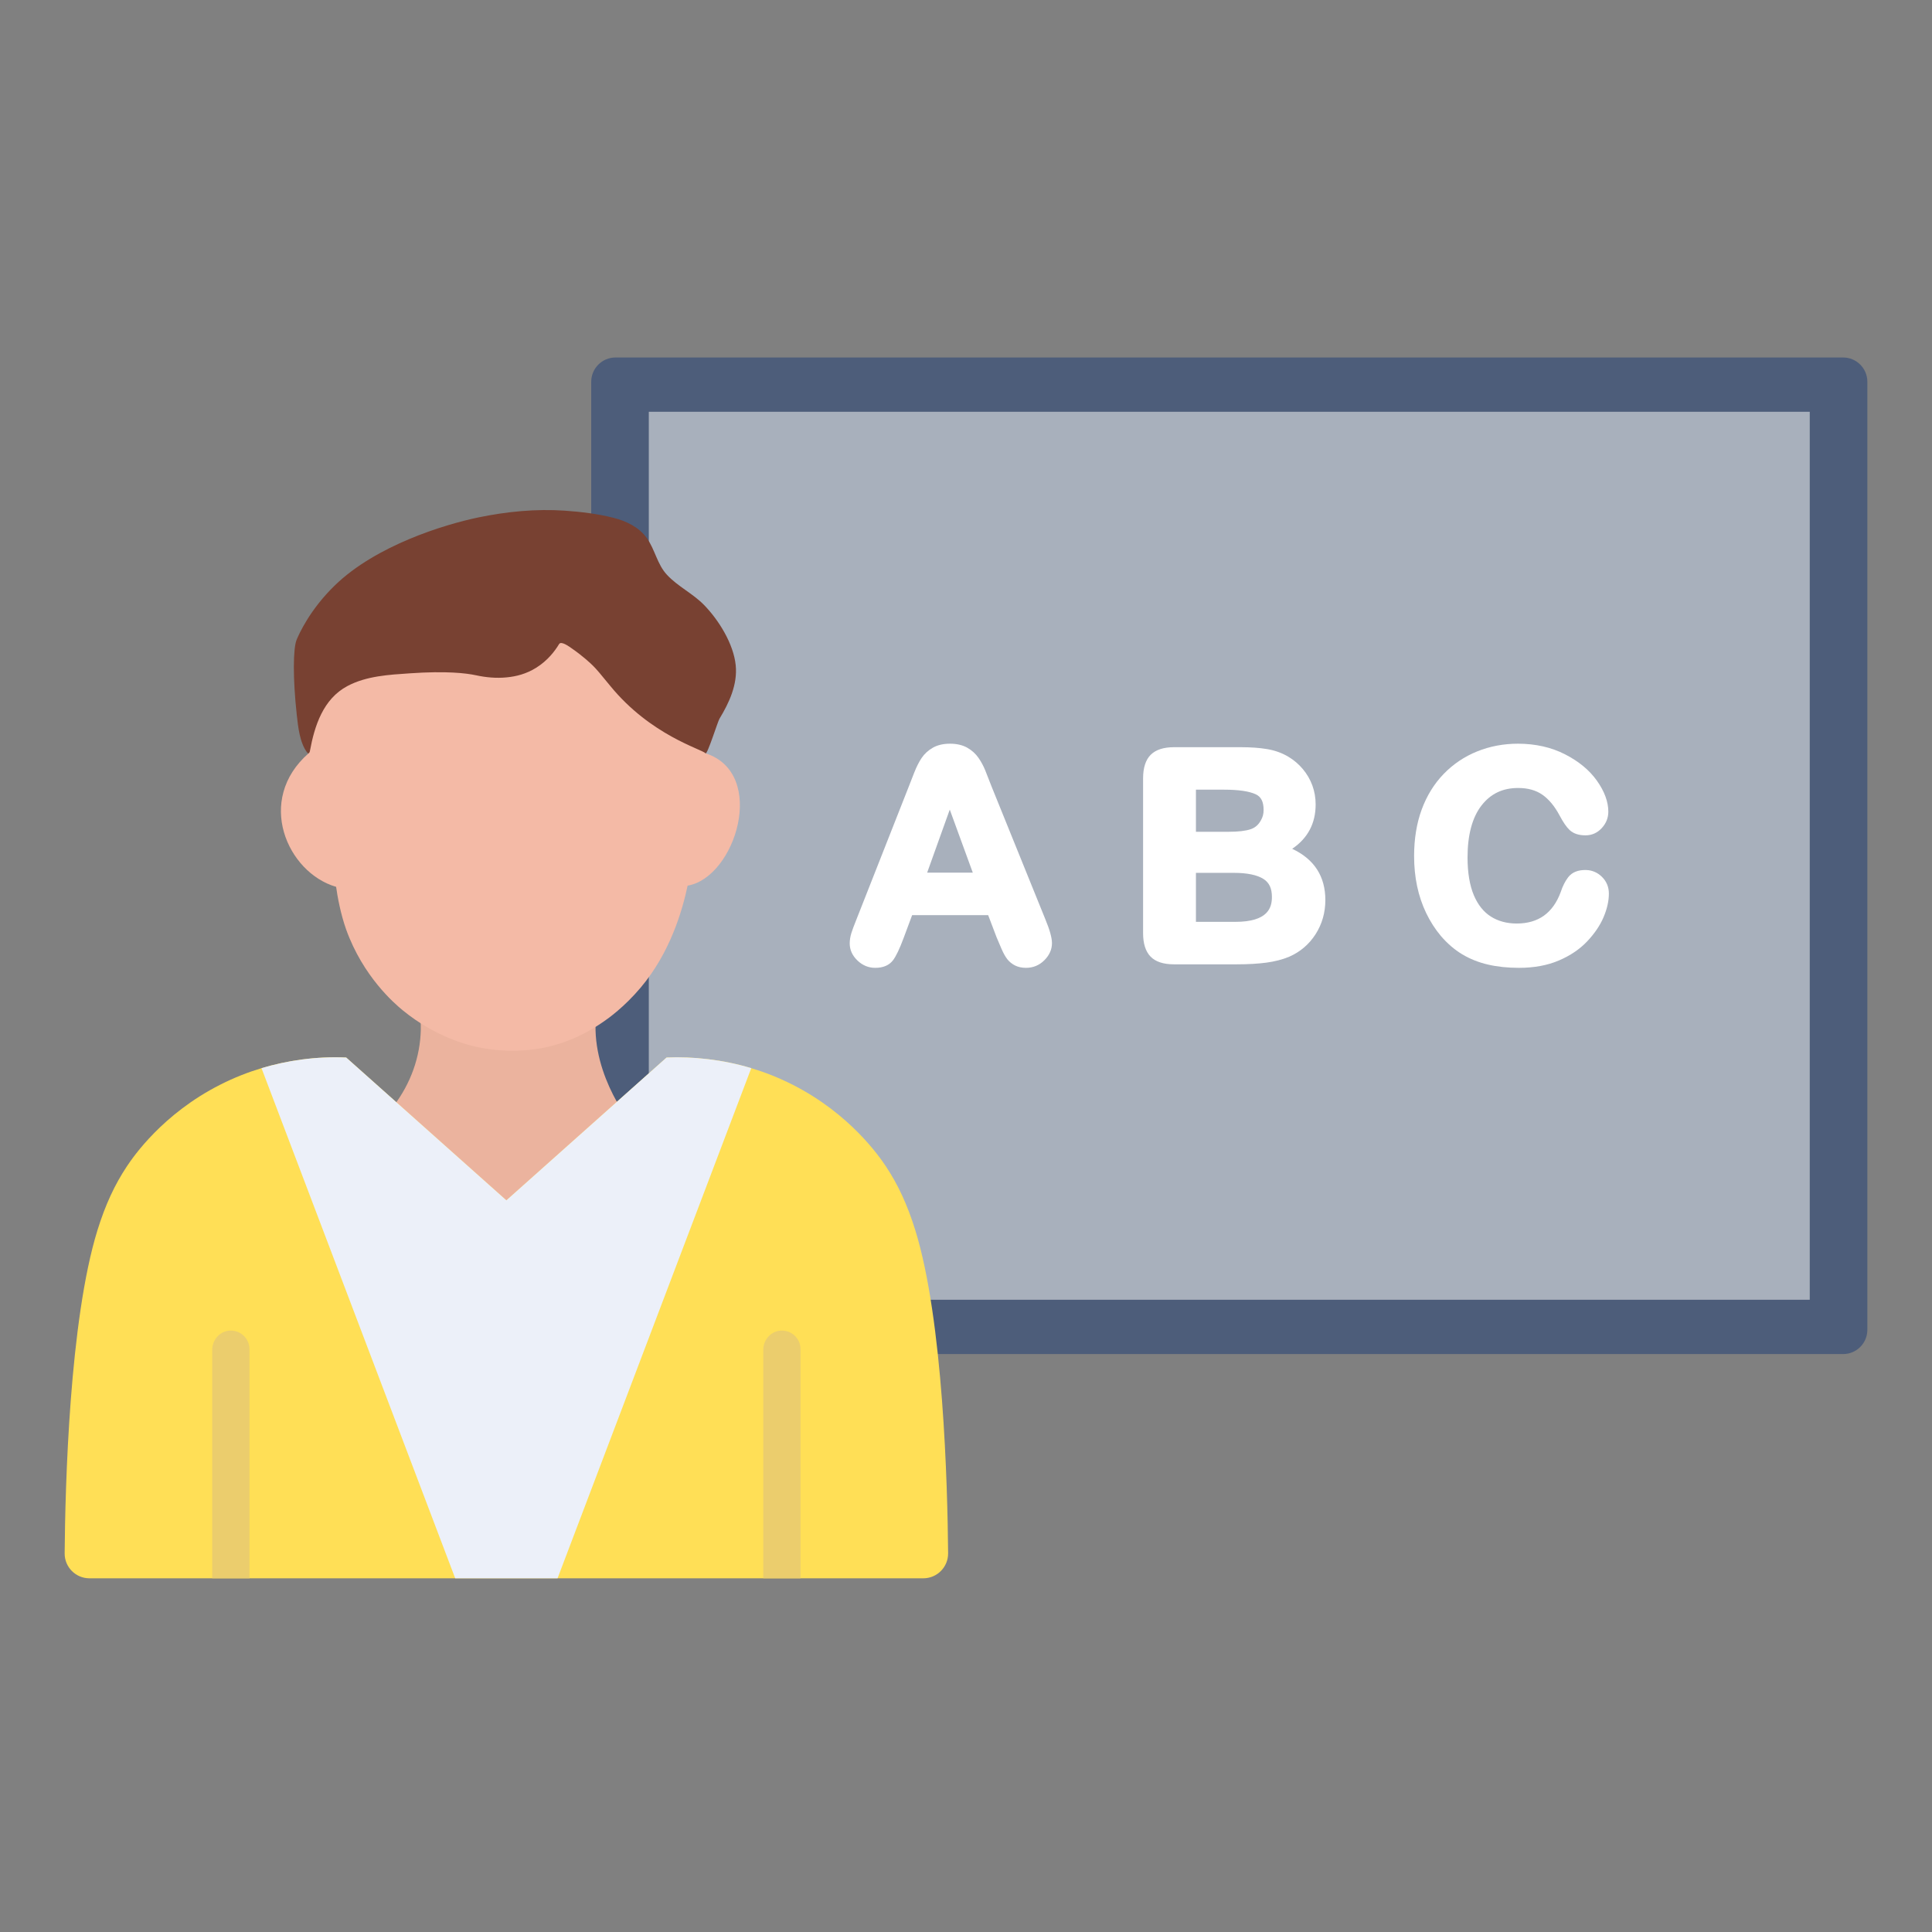 <svg width="127" height="127" viewBox="0 0 127 127" fill="none" xmlns="http://www.w3.org/2000/svg">
<rect x="0" y="0" width="127" height="127" fill="#808080" stroke="none"/>
<path d="M40.458 23.5H121.156C122.036 23.5 122.75 24.214 122.75 25.094V87.417C122.75 88.297 122.036 89.01 121.156 89.01H40.458C39.578 89.01 38.864 88.297 38.864 87.417V25.094C38.865 24.214 39.579 23.5 40.458 23.5Z" fill="#4D5D7A"/>
<path d="M118.964 27.068H42.649V85.439H118.964V27.068Z" fill="#A8B0BC"/>
<path d="M65.172 51.679C65.007 51.246 64.868 50.891 64.758 50.623C64.641 50.339 64.495 50.069 64.323 49.821C64.135 49.549 63.887 49.323 63.584 49.151C63.273 48.976 62.891 48.887 62.447 48.887C62.01 48.887 61.63 48.975 61.32 49.151C61.015 49.324 60.766 49.553 60.578 49.834C60.407 50.089 60.245 50.41 60.097 50.787C59.958 51.141 59.84 51.444 59.742 51.696L56.28 60.485C56.136 60.843 56.029 61.129 55.965 61.335C55.893 61.567 55.856 61.796 55.856 62.017C55.856 62.44 56.029 62.818 56.367 63.141C56.701 63.46 57.094 63.621 57.534 63.621C58.06 63.621 58.453 63.452 58.704 63.12C58.905 62.852 59.134 62.373 59.401 61.656L59.959 60.157H64.957L65.514 61.621L65.518 61.63C65.604 61.839 65.709 62.086 65.83 62.363C65.964 62.669 66.09 62.895 66.215 63.053C66.353 63.227 66.525 63.366 66.727 63.467C66.931 63.569 67.173 63.621 67.445 63.621C67.913 63.621 68.319 63.453 68.651 63.121C68.983 62.79 69.151 62.412 69.151 61.999C69.151 61.645 69.006 61.126 68.709 60.411L65.172 51.679ZM63.947 57.365H60.946L62.433 53.219L63.947 57.365Z" fill="white"/>
<path d="M84.941 55.796C85.965 55.104 86.484 54.125 86.484 52.882C86.484 52.447 86.412 52.027 86.269 51.635C86.125 51.242 85.914 50.879 85.641 50.554C85.37 50.232 85.053 49.962 84.702 49.752C84.288 49.501 83.816 49.33 83.298 49.242C82.805 49.159 82.22 49.117 81.556 49.117H77.17C76.487 49.117 75.972 49.285 75.641 49.617C75.309 49.949 75.141 50.47 75.141 51.165V61.343C75.141 62.023 75.303 62.538 75.625 62.875C75.951 63.217 76.471 63.39 77.17 63.39H81.307C82.034 63.39 82.681 63.353 83.23 63.281C83.794 63.206 84.306 63.075 84.751 62.888C85.474 62.57 86.056 62.072 86.482 61.406C86.906 60.743 87.122 59.988 87.122 59.163C87.122 57.606 86.389 56.475 84.941 55.796ZM78.615 57.377H81.103C81.982 57.377 82.639 57.513 83.058 57.781C83.434 58.022 83.609 58.397 83.609 58.96C83.609 59.663 83.359 60.598 81.195 60.598H78.615V57.377ZM82.881 53.931L82.878 53.936C82.724 54.218 82.511 54.404 82.225 54.504C81.893 54.619 81.4 54.677 80.761 54.677H78.615V51.909H80.474C81.413 51.909 82.11 52.011 82.546 52.212C82.899 52.375 83.063 52.703 83.063 53.242C83.064 53.502 83.007 53.72 82.881 53.931Z" fill="white"/>
<path d="M105.299 57.635C105.027 57.364 104.663 57.203 104.279 57.191C103.741 57.174 103.337 57.335 103.081 57.67C102.884 57.927 102.719 58.255 102.593 58.64C102.343 59.323 101.972 59.845 101.49 60.191C101.011 60.534 100.41 60.708 99.704 60.708C99.052 60.708 98.478 60.553 97.999 60.248C97.523 59.946 97.148 59.475 96.883 58.849C96.609 58.199 96.469 57.363 96.469 56.364C96.469 54.879 96.78 53.727 97.393 52.941C97.993 52.172 98.779 51.798 99.797 51.798C100.427 51.798 100.957 51.944 101.376 52.233C101.808 52.53 102.193 52.992 102.521 53.608C102.757 54.054 102.972 54.366 103.179 54.562C103.425 54.794 103.775 54.911 104.221 54.911C104.64 54.911 105.001 54.751 105.293 54.433C105.578 54.124 105.723 53.761 105.723 53.354C105.723 52.706 105.471 52.021 104.972 51.318C104.484 50.629 103.778 50.045 102.873 49.583C101.969 49.121 100.928 48.887 99.779 48.887C98.837 48.887 97.936 49.057 97.102 49.394C96.263 49.731 95.522 50.231 94.897 50.878C94.272 51.524 93.787 52.312 93.454 53.218C93.124 54.117 92.956 55.144 92.956 56.272C92.956 56.966 93.022 57.632 93.153 58.25C93.284 58.873 93.485 59.468 93.749 60.018C94.014 60.57 94.339 61.076 94.715 61.525C95.14 62.021 95.612 62.427 96.121 62.733C96.629 63.037 97.2 63.265 97.82 63.408C98.429 63.55 99.113 63.621 99.851 63.621C100.839 63.621 101.72 63.459 102.469 63.139C103.221 62.819 103.85 62.394 104.338 61.875C104.822 61.362 105.183 60.828 105.411 60.289C105.642 59.745 105.759 59.225 105.759 58.747C105.761 58.308 105.605 57.934 105.299 57.635Z" fill="white"/>
<path d="M39.439 65.815C39.276 66.405 39.125 66.832 39.148 67.727C39.197 69.575 39.887 71.248 40.551 72.432L51.305 83.186H16.561L25.435 73.231C26.654 71.864 27.439 70.154 27.622 68.332C27.642 68.132 27.655 67.93 27.661 67.727C27.687 66.715 27.491 66.3 27.304 65.574L39.439 65.815Z" fill="#EBB39E"/>
<path d="M62.324 102.106C62.331 103.011 61.599 103.75 60.694 103.75H5.88C4.974 103.75 4.242 103.012 4.25 102.106C4.287 97.655 4.566 86.802 6.408 80.864C6.937 79.162 7.548 77.868 8.331 76.684C8.771 76.019 10.698 73.221 14.463 71.309C15.4 70.832 16.317 70.478 17.19 70.216C18.869 69.717 20.722 69.431 22.756 69.517L26.024 72.43L26.092 72.49L33.287 78.905L40.549 72.429L43.817 69.516C45.52 69.437 47.521 69.649 49.384 70.215C50.256 70.477 51.174 70.831 52.111 71.308C55.875 73.221 57.801 76.018 58.242 76.683C59.026 77.867 59.636 79.161 60.165 80.863C62.007 86.802 62.287 97.654 62.324 102.106Z" fill="#FFDF56"/>
<path d="M49.384 70.215L46.344 78.223L44.46 83.183L36.651 103.749H29.923L22.114 83.183L20.455 78.814L17.19 70.215C18.87 69.717 20.723 69.43 22.757 69.516L26.025 72.429L26.093 72.489L33.287 78.904L40.55 72.428L43.818 69.515C45.521 69.438 47.522 69.65 49.384 70.215Z" fill="#ECF0F9"/>
<path d="M13.951 103.752V88.725C13.951 88.066 14.457 87.499 15.114 87.466C15.817 87.432 16.4 87.994 16.4 88.689V103.752H13.951Z" fill="#EBCD6D"/>
<path d="M50.174 103.752V88.725C50.174 88.067 50.679 87.499 51.337 87.466C52.039 87.432 52.623 87.993 52.623 88.689V103.752H50.174Z" fill="#EBCD6D"/>
<path d="M46.377 49.518C50.464 50.832 48.354 57.687 45.201 58.218C44.853 59.856 44.056 62.624 42.109 64.927C41.02 66.216 39.968 66.956 39.705 67.136C39.124 67.536 37.882 68.373 36.039 68.809C35.55 68.924 33.662 69.332 31.291 68.809C30.831 68.707 28.651 68.195 26.482 66.419C25.929 65.967 23.867 64.195 22.756 61.104C22.396 60.103 22.177 58.91 22.095 58.297C18.871 57.361 16.774 52.584 20.293 49.512L21.107 40.955L33.847 37.81C33.847 37.81 40.91 39.595 41.038 39.766C41.165 39.936 46.377 49.518 46.377 49.518Z" fill="#F4BAA6"/>
<path d="M36.75 42.341C36.479 42.788 36.011 43.417 35.247 43.894C34.595 44.301 33.937 44.467 33.298 44.528C32.625 44.594 31.947 44.532 31.287 44.389C30.642 44.25 29.336 44.095 26.952 44.26C25.567 44.355 24.087 44.431 22.836 45.098C21.241 45.948 20.675 47.713 20.371 49.376C20.358 49.443 20.32 49.529 20.253 49.515C20.224 49.509 20.204 49.485 20.187 49.462C19.703 48.819 19.595 47.779 19.51 47.008C19.24 44.551 19.268 42.604 19.5 42.051C19.64 41.717 20.35 40.085 22.024 38.468C24.73 35.852 29.188 34.482 31.456 34.011C33.292 33.63 35.234 33.437 37.131 33.569C38.189 33.642 39.297 33.777 40.325 34.038C41.17 34.251 42.008 34.657 42.515 35.365C43.062 36.128 43.194 37.094 43.849 37.792C44.564 38.556 45.538 39.011 46.27 39.757C47.247 40.754 48.221 42.323 48.362 43.73C48.489 44.997 47.934 46.193 47.293 47.249C47.175 47.445 46.493 49.639 46.378 49.517C46.114 49.237 42.771 48.339 40.117 45.09C39.488 44.321 39.211 43.987 38.975 43.756C38.818 43.602 38.331 43.141 37.613 42.641C37.38 42.478 36.884 42.116 36.75 42.341Z" fill="#784132"/>
</svg>

